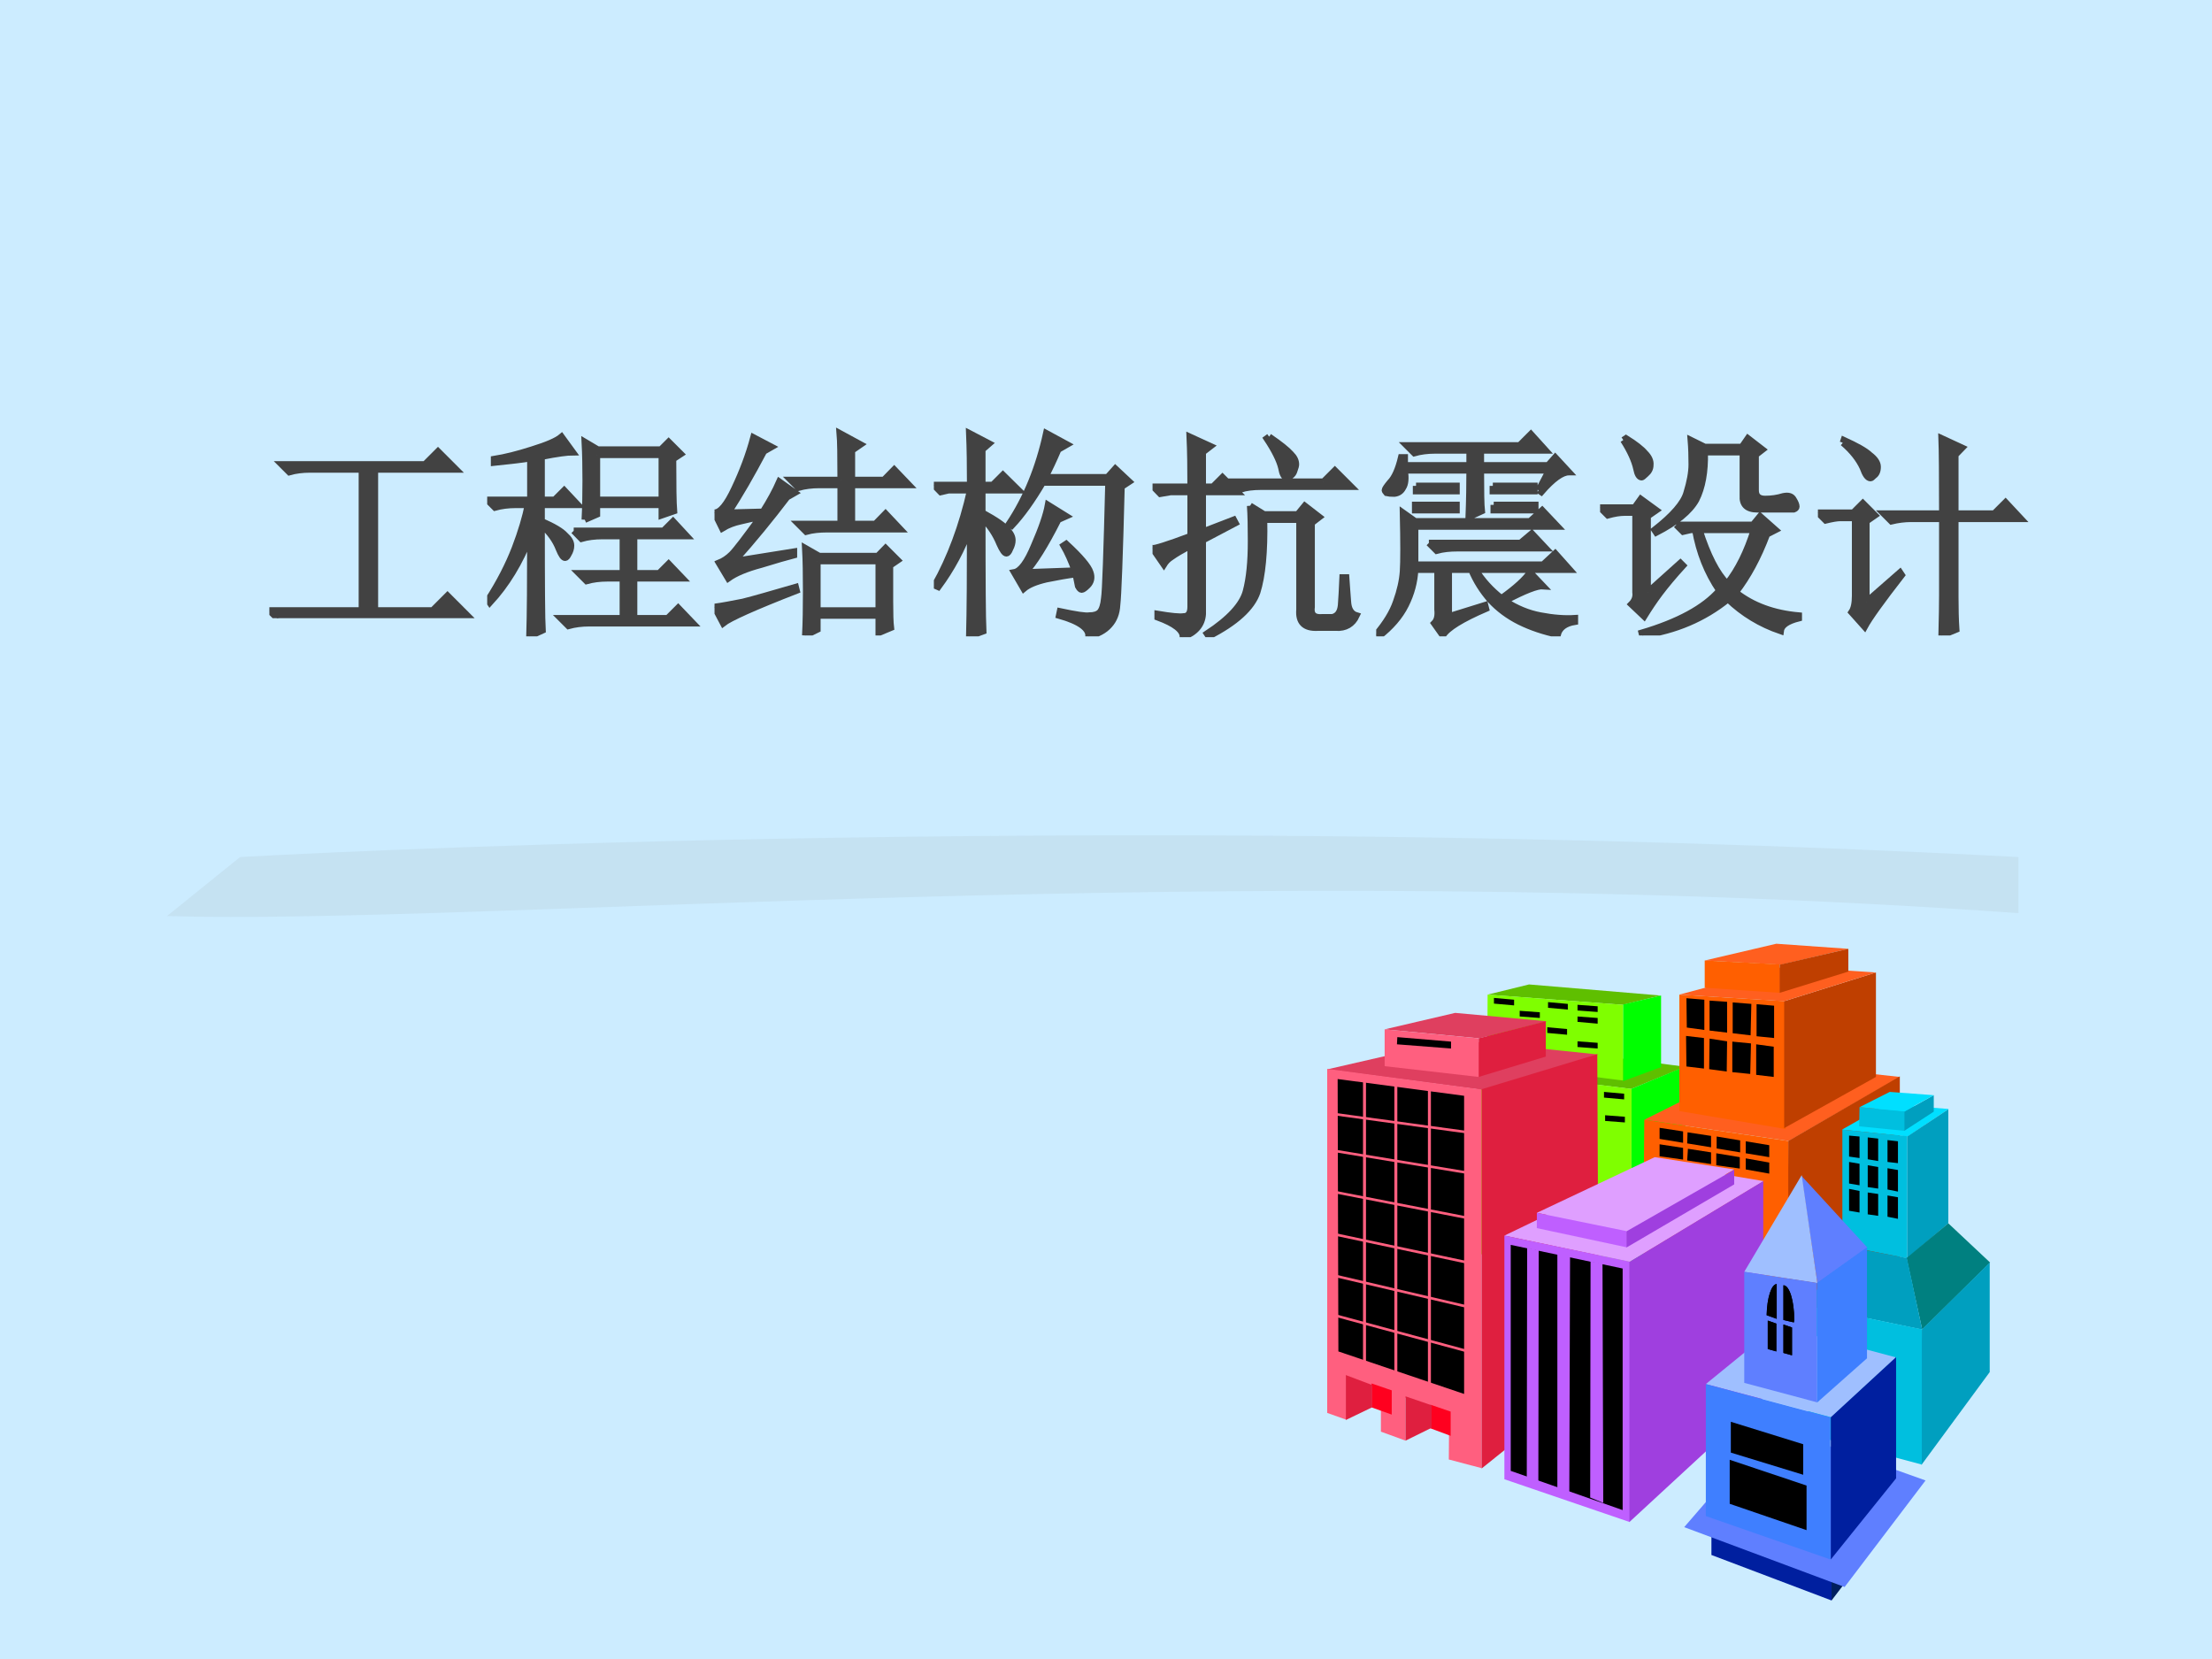 <?xml version="1.0" encoding="UTF-8" standalone="no"?>
<!DOCTYPE svg PUBLIC "-//W3C//DTD SVG 1.1//EN" "http://www.w3.org/Graphics/SVG/1.1/DTD/svg11.dtd">
<svg xmlns="http://www.w3.org/2000/svg" xmlns:xlink="http://www.w3.org/1999/xlink" version="1.1" width="720pt" height="540pt" viewBox="0 0 720 540">
<g enable-background="new">
<g>
<g id="Layer-1" data-name="Artifact">
<clipPath id="cp0">
<path transform="matrix(1,0,0,-1,0,540)" d="M 0 0 L 720 0 L 720 540 L 0 540 Z " fill-rule="evenodd"/>
</clipPath>
<g clip-path="url(#cp0)">
<path transform="matrix(1,0,0,-1,0,540)" d="M 0 0 L 720 0 L 720 540 L 0 540 Z " fill="#ccecff" fill-rule="evenodd"/>
</g>
</g>
<g id="Layer-1" data-name="Artifact">
<path transform="matrix(1,0,0,-1,0,540)" d="M 78.156 261.03 C 78.156 261.03 354.22 276.96 657 261.03 C 657 261.03 657 251.94 657 242.78 C 400.5 261.03 154.8 238.8 54.36 241.83 L 78.156 261.03 Z " fill="#bdd7e5" fill-opacity=".502" fill-rule="evenodd"/>
</g>
<g id="Layer-1" data-name="Span">
<clipPath id="cp1">
<path transform="matrix(1,0,0,-1,0,540)" d="M 0 0 L 720 0 L 720 540 L 0 540 Z " fill-rule="evenodd"/>
</clipPath>
<g clip-path="url(#cp1)">
<symbol id="font_2_1415">
<path d="M .055 .695 L .703 .695 L .762 .754 L .844 .672 L .477 .672 L .477 .035 L .738 .035 L .805 .102 L .895 .012 L .129 .012 C .095 .012 .064 .008 .035 0 L 0 .035 L .418 .035 L .418 .672 L .184 .672 C .15 .672 .118 .668 .09 .66 L .055 .695 Z "/>
</symbol>
<symbol id="font_2_303b">
<path d="M .441 .527 C .444 .587 .445 .646 .445 .703 C .445 .763 .444 .822 .441 .879 L .5 .844 L .785 .844 L .82 .879 L .875 .824 L .84 .801 C .84 .681 .841 .603 .844 .566 L .789 .547 L .789 .594 L .496 .594 L .496 .551 L .441 .527 M .496 .82 L .496 .617 L .789 .617 L .789 .82 L .496 .82 M .391 .477 L .797 .477 L .84 .52 L .902 .453 L .664 .453 L .664 .285 L .777 .285 L .82 .328 L .883 .262 L .664 .262 L .664 .082 L .816 .082 L .863 .129 L .93 .059 L .461 .059 C .427 .059 .396 .055 .367 .047 L .332 .082 L .613 .082 L .613 .262 L .543 .262 C .509 .262 .478 .258 .449 .25 L .414 .285 L .613 .285 L .613 .453 L .52 .453 C .486 .453 .454 .449 .426 .441 L .391 .477 M .195 .805 C .161 .799 .107 .793 .031 .785 L .031 .801 C .081 .809 .138 .823 .203 .844 C .271 .865 .315 .884 .336 .902 L .387 .832 C .363 .832 .316 .826 .246 .812 L .246 .617 L .305 .617 L .348 .66 L .41 .594 L .246 .594 L .246 .52 C .301 .496 .336 .475 .352 .457 C .37 .441 .379 .426 .379 .41 C .379 .397 .375 .384 .367 .371 C .362 .361 .357 .355 .352 .355 C .344 .355 .335 .368 .324 .395 C .309 .434 .283 .47 .246 .504 C .246 .233 .247 .074 .25 .027 L .191 0 C .194 .099 .195 .25 .195 .453 C .148 .333 .087 .233 .012 .152 L .004 .164 C .056 .245 .096 .323 .125 .398 C .154 .474 .173 .539 .184 .594 L .129 .594 C .095 .594 .064 .59 .035 .582 L 0 .617 L .195 .617 L .195 .805 Z "/>
</symbol>
<symbol id="font_2_3503">
<path d="M .57 .703 C .57 .81 .569 .88 .566 .914 L .66 .863 L .621 .836 L .621 .703 L .766 .703 L .812 .75 L .879 .68 L .621 .68 L .621 .504 L .727 .504 L .773 .551 L .84 .48 L .508 .48 C .474 .48 .443 .477 .414 .469 L .379 .504 L .57 .504 L .57 .68 L .473 .68 C .439 .68 .408 .676 .379 .668 L .344 .703 L .57 .703 M .41 0 C .413 .057 .414 .124 .414 .199 C .414 .275 .413 .34 .41 .395 L .473 .359 L .738 .359 L .773 .395 L .828 .34 L .793 .316 L .793 .156 C .793 .099 .794 .059 .797 .035 L .742 .012 L .742 .09 L .465 .09 L .465 .027 L .41 0 M .465 .336 L .465 .113 L .742 .113 L .742 .336 L .465 .336 M .09 .336 L .359 .379 L .359 .363 C .328 .355 .279 .341 .211 .32 C .143 .302 .094 .281 .062 .258 L .02 .328 C .04 .336 .06 .349 .078 .367 C .096 .385 .139 .441 .207 .535 C .176 .53 .146 .523 .117 .516 C .089 .51 .061 .5 .035 .484 L 0 .555 C .026 .555 .056 .591 .09 .664 C .126 .74 .155 .816 .176 .895 L .258 .852 L .223 .832 C .168 .728 .115 .635 .062 .555 L .219 .559 C .25 .608 .275 .654 .293 .695 L .363 .645 L .328 .625 C .255 .529 .176 .432 .09 .336 M .039 .055 L 0 .129 C .036 .134 .079 .142 .129 .152 C .181 .165 .26 .188 .367 .219 L .371 .203 C .178 .128 .068 .078 .039 .055 Z "/>
</symbol>
<symbol id="font_2_1db4">
<path d="M .492 .695 C .445 .615 .398 .549 .352 .5 L .34 .508 C .418 .625 .474 .762 .508 .918 L .602 .867 L .562 .844 C .542 .797 .522 .755 .504 .719 L .785 .719 L .82 .758 L .883 .699 L .848 .676 C .84 .358 .833 .18 .828 .141 C .826 .104 .814 .074 .793 .051 C .772 .027 .741 .01 .699 0 C .702 .036 .658 .068 .566 .094 L .57 .113 C .641 .098 .685 .091 .703 .094 C .724 .094 .74 .099 .75 .109 C .76 .12 .767 .141 .77 .172 C .775 .203 .781 .378 .789 .695 L .492 .695 M .414 .289 L .637 .297 C .621 .341 .604 .379 .586 .41 L .598 .418 C .663 .358 .699 .315 .707 .289 C .715 .266 .711 .246 .695 .23 C .682 .217 .673 .211 .668 .211 C .663 .211 .658 .216 .652 .227 C .65 .237 .646 .255 .641 .281 C .602 .276 .557 .268 .508 .258 C .461 .247 .427 .233 .406 .215 L .363 .289 C .392 .294 .422 .335 .453 .41 C .487 .488 .508 .549 .516 .594 L .598 .543 L .562 .527 C .503 .41 .453 .331 .414 .289 M .219 .535 C .219 .251 .22 .081 .223 .023 L .16 0 C .163 .117 .164 .281 .164 .492 C .128 .393 .079 .303 .02 .223 L .004 .23 C .074 .355 .128 .499 .164 .66 L .066 .66 L .031 .652 L 0 .684 L .164 .684 C .164 .77 .163 .848 .16 .918 L .25 .871 L .219 .844 L .219 .684 L .266 .684 L .312 .73 L .383 .66 L .219 .66 L .219 .559 C .281 .525 .319 .499 .332 .48 C .348 .465 .355 .449 .355 .434 C .355 .423 .352 .41 .344 .395 C .339 .382 .333 .375 .328 .375 C .32 .375 .31 .389 .297 .418 C .279 .462 .253 .501 .219 .535 Z "/>
</symbol>
<symbol id="font_2_18c7">
<path d="M .527 .906 C .577 .872 .609 .846 .625 .828 C .641 .812 .648 .797 .648 .781 C .648 .776 .646 .767 .641 .754 C .638 .743 .633 .736 .625 .73 C .617 .725 .611 .723 .605 .723 C .595 .723 .587 .737 .582 .766 C .574 .799 .552 .844 .516 .898 L .527 .906 M .773 .703 L .824 .754 L .898 .68 L .492 .68 C .453 .68 .422 .676 .398 .668 L .363 .703 L .773 .703 M .441 .594 L .504 .555 L .656 .555 L .688 .594 L .754 .543 L .719 .516 L .719 .137 C .714 .103 .729 .087 .766 .09 L .812 .09 C .836 .095 .849 .113 .852 .145 C .854 .176 .857 .217 .859 .27 L .875 .27 C .878 .23 .88 .194 .883 .16 C .885 .126 .898 .105 .922 .098 C .904 .059 .872 .04 .828 .043 L .746 .043 C .686 .04 .659 .068 .664 .125 L .664 .531 L .504 .531 C .507 .385 .496 .276 .473 .203 C .449 .133 .376 .066 .254 .004 L .246 .016 C .348 .083 .406 .147 .422 .207 C .438 .267 .445 .342 .445 .434 C .445 .499 .444 .552 .441 .594 M 0 .402 C .01 .4 .068 .418 .172 .457 L .172 .656 L .082 .656 L .035 .648 L .004 .68 L .172 .68 C .172 .766 .171 .841 .168 .906 L .262 .863 L .227 .836 L .227 .68 L .273 .68 L .316 .723 L .383 .656 L .227 .656 L .227 .477 L .367 .531 L .375 .516 L .227 .438 L .227 .105 C .224 .056 .194 .021 .137 0 C .139 .031 .102 .061 .023 .09 L .023 .105 C .083 .095 .122 .091 .141 .094 C .161 .094 .172 .108 .172 .137 L .172 .414 C .133 .393 .104 .376 .086 .363 C .07 .353 .059 .341 .051 .328 L 0 .402 Z "/>
</symbol>
<symbol id="font_2_4d37">
<path d="M 0 .008 C .044 .06 .074 .109 .09 .156 C .108 .206 .118 .251 .121 .293 C .124 .337 .124 .426 .121 .559 L .176 .52 L .695 .52 L .75 .57 L .82 .496 L .176 .496 L .176 .324 L .754 .324 L .809 .375 L .875 .301 L .449 .301 C .48 .251 .52 .208 .566 .172 C .632 .219 .674 .258 .695 .289 L .754 .227 C .728 .229 .671 .207 .582 .16 C .634 .126 .688 .104 .742 .094 C .799 .083 .852 .079 .898 .082 L .898 .066 C .854 .059 .828 .039 .82 .008 C .758 .021 .701 .04 .648 .066 C .596 .092 .552 .125 .516 .164 C .479 .206 .451 .251 .43 .301 L .328 .301 L .328 .09 L .492 .141 L .496 .125 C .387 .078 .322 .038 .301 .004 L .262 .059 C .275 .072 .28 .092 .277 .121 L .277 .301 L .176 .301 C .173 .246 .159 .193 .133 .141 C .107 .089 .066 .042 .012 0 L 0 .008 M .238 .422 L .652 .422 L .703 .465 L .766 .398 L .367 .398 C .333 .398 .302 .395 .273 .387 L .238 .422 M .531 .594 L .719 .594 L .719 .57 L .531 .57 L .531 .594 M .734 .66 L .781 .75 L .473 .75 C .473 .654 .474 .592 .477 .566 L .418 .539 C .421 .617 .422 .688 .422 .75 L .129 .75 C .134 .714 .132 .688 .121 .672 C .113 .656 .1 .647 .082 .645 C .066 .645 .055 .646 .047 .648 C .042 .654 .039 .658 .039 .66 C .039 .665 .047 .677 .062 .695 C .083 .716 .1 .754 .113 .809 L .129 .809 L .129 .773 L .422 .773 L .422 .84 L .266 .84 C .232 .84 .201 .836 .172 .828 L .137 .863 L .648 .863 L .699 .914 L .766 .84 L .473 .84 L .473 .773 L .777 .773 L .809 .809 L .871 .742 C .84 .742 .798 .712 .746 .652 L .734 .66 M .18 .68 L .363 .68 L .363 .656 L .18 .656 L .18 .68 M .527 .68 L .715 .68 L .715 .656 L .527 .656 L .527 .68 M .176 .594 L .363 .594 L .363 .57 L .176 .57 L .176 .594 Z "/>
</symbol>
<symbol id="font_2_41ee">
<path d="M .105 .883 L .117 .891 C .159 .865 .188 .842 .203 .824 C .221 .806 .229 .788 .227 .77 C .227 .754 .22 .741 .207 .73 C .197 .72 .19 .715 .188 .715 C .177 .715 .169 .728 .164 .754 C .156 .79 .137 .833 .105 .883 M .215 .195 L .363 .328 L .375 .316 C .333 .27 .298 .228 .27 .191 C .243 .155 .22 .12 .199 .086 L .141 .141 C .156 .156 .163 .174 .16 .195 L .16 .555 L .109 .555 C .089 .555 .064 .551 .035 .543 L 0 .578 L .156 .578 L .184 .617 L .254 .566 L .215 .539 L .215 .195 M .449 .477 C .486 .362 .527 .281 .574 .234 C .624 .297 .664 .378 .695 .477 L .449 .477 M .344 .5 L .691 .5 L .723 .539 L .793 .477 L .754 .457 C .715 .353 .668 .266 .613 .195 C .689 .135 .784 .1 .898 .09 L .898 .078 C .846 .065 .819 .046 .816 .02 C .725 .051 .646 .099 .578 .164 C .469 .076 .34 .021 .191 0 L .188 .012 C .354 .061 .471 .125 .539 .203 C .484 .284 .448 .375 .43 .477 L .41 .477 L .375 .469 L .344 .5 M .703 .656 C .703 .63 .717 .617 .746 .617 C .775 .617 .802 .621 .828 .629 C .852 .634 .867 .629 .875 .613 C .883 .6 .887 .59 .887 .582 C .887 .577 .883 .573 .875 .57 C .87 .57 .836 .57 .773 .57 L .711 .57 C .664 .57 .642 .591 .645 .633 L .645 .828 L .473 .828 C .475 .74 .462 .668 .434 .613 C .405 .561 .345 .512 .254 .465 L .246 .477 C .329 .542 .378 .598 .391 .645 C .406 .694 .414 .737 .414 .773 C .414 .81 .413 .846 .41 .883 L .473 .852 L .641 .852 L .668 .891 L .734 .84 L .703 .816 L .703 .656 Z "/>
</symbol>
<symbol id="font_2_41d1">
<path d="M .113 .871 L .117 .883 C .174 .857 .214 .835 .234 .816 C .258 .798 .27 .78 .27 .762 C .27 .743 .264 .73 .254 .723 C .246 .715 .241 .711 .238 .711 C .225 .711 .214 .727 .203 .758 C .185 .797 .155 .835 .113 .871 M .219 .152 L .371 .285 L .379 .273 C .288 .156 .232 .078 .211 .039 L .152 .105 C .163 .121 .168 .146 .168 .18 L .168 .531 L .066 .531 L .102 .531 C .086 .531 .064 .527 .035 .52 L 0 .555 L .16 .555 L .203 .598 L .258 .543 L .219 .516 L .219 .152 M .562 .551 C .562 .725 .561 .839 .559 .891 L .652 .848 L .621 .816 L .621 .551 L .797 .551 L .848 .602 L .918 .527 L .621 .527 L .621 .172 C .621 .12 .622 .072 .625 .027 L .559 0 C .561 .081 .562 .142 .562 .184 L .562 .527 L .363 .527 L .422 .527 C .391 .527 .361 .523 .332 .516 L .297 .551 L .562 .551 Z "/>
</symbol>
<use xlink:href="#font_2_1415" transform="matrix(72.024,0,0,-72.024,87.681,201.215)" fill="#424242"/>
<use xlink:href="#font_2_303b" transform="matrix(72.024,0,0,-72.024,158.58,207.124)" fill="#424242"/>
<use xlink:href="#font_2_3503" transform="matrix(72.024,0,0,-72.024,232.573,206.842)" fill="#424242"/>
<use xlink:href="#font_2_1db4" transform="matrix(72.024,0,0,-72.024,303.97,207.124)" fill="#424242"/>
<use xlink:href="#font_2_18c7" transform="matrix(72.024,0,0,-72.024,375.149,207.405)" fill="#424242"/>
<use xlink:href="#font_2_4d37" transform="matrix(72.024,0,0,-72.024,447.952,207.124)" fill="#424242"/>
<use xlink:href="#font_2_41ee" transform="matrix(72.024,0,0,-72.024,520.827,206.842)" fill="#424242"/>
<use xlink:href="#font_2_41d1" transform="matrix(72.024,0,0,-72.024,591.726,206.842)" fill="#424242"/>
<use xlink:href="#font_2_1415" stroke-width=".029" stroke-linecap="butt" stroke-miterlimit="10" stroke-linejoin="miter" transform="matrix(72.024,0,0,-72.024,87.681,201.215)" fill="none" stroke="#424242"/>
<use xlink:href="#font_2_303b" stroke-width=".029" stroke-linecap="butt" stroke-miterlimit="10" stroke-linejoin="miter" transform="matrix(72.024,0,0,-72.024,158.58,207.124)" fill="none" stroke="#424242"/>
<use xlink:href="#font_2_3503" stroke-width=".029" stroke-linecap="butt" stroke-miterlimit="10" stroke-linejoin="miter" transform="matrix(72.024,0,0,-72.024,232.573,206.842)" fill="none" stroke="#424242"/>
<use xlink:href="#font_2_1db4" stroke-width=".029" stroke-linecap="butt" stroke-miterlimit="10" stroke-linejoin="miter" transform="matrix(72.024,0,0,-72.024,303.97,207.124)" fill="none" stroke="#424242"/>
<use xlink:href="#font_2_18c7" stroke-width=".029" stroke-linecap="butt" stroke-miterlimit="10" stroke-linejoin="miter" transform="matrix(72.024,0,0,-72.024,375.149,207.405)" fill="none" stroke="#424242"/>
<use xlink:href="#font_2_4d37" stroke-width=".029" stroke-linecap="butt" stroke-miterlimit="10" stroke-linejoin="miter" transform="matrix(72.024,0,0,-72.024,447.952,207.124)" fill="none" stroke="#424242"/>
<use xlink:href="#font_2_41ee" stroke-width=".029" stroke-linecap="butt" stroke-miterlimit="10" stroke-linejoin="miter" transform="matrix(72.024,0,0,-72.024,520.827,206.842)" fill="none" stroke="#424242"/>
<use xlink:href="#font_2_41d1" stroke-width=".029" stroke-linecap="butt" stroke-miterlimit="10" stroke-linejoin="miter" transform="matrix(72.024,0,0,-72.024,591.726,206.842)" fill="none" stroke="#424242"/>
</g>
</g>
<g id="Layer-1" data-name="P">
<clipPath id="cp3">
<path transform="matrix(1,0,0,-1,0,540)" d="M 432 18.36 L 648.36 18.36 L 648.36 234 L 432 234 Z " fill-rule="evenodd"/>
</clipPath>
<g clip-path="url(#cp3)">
<clipPath id="cp4">
<path transform="matrix(.108,0,0,-.092,432,521.64)" d="M 0 0 L 2002.42 0 L 2002.42 2333.17 L 0 2333.17 Z " fill-rule="evenodd"/>
</clipPath>
<g clip-path="url(#cp4)">
<clipPath id="cp5">
<path transform="matrix(.108,0,0,-.092,432,521.64)" d="M 0 4.307 L 1998.98 4.307 L 1998.98 2332.117 L 0 2332.117 Z " fill-rule="evenodd"/>
</clipPath>
<g clip-path="url(#cp5)">
<clipPath id="cp6">
<path transform="matrix(.108,0,0,-.092,432,521.64)" d="M -1.124 5.359 L 2000.096 5.359 L 2000.096 2331.039 L -1.124 2331.039 Z " fill-rule="evenodd"/>
</clipPath>
<g clip-path="url(#cp6)">
<path transform="matrix(.108,0,0,-.092,432,521.64)" d="M 916.3 1817.41 L 1079.32 1895.78 L 627.36 1964.61 L 451.97 1884.14 L 916.3 1817.41 Z " fill="#5fbf00" fill-rule="evenodd"/>
<path transform="matrix(.108,0,0,-.092,432,521.64)" d="M 483.44 2151.01 L 890.45 2115 L 1005.11 2147.83 L 608.25 2187.01 L 483.44 2151.01 Z " fill="#5fbf00" fill-rule="evenodd"/>
<path transform="matrix(.108,0,0,-.092,432,521.64)" d="M 891.57 2116.05 L 1006.23 2147.83 L 1006.23 1894.73 L 891.57 1844.95 L 891.57 2116.05 Z " fill="#00ff00" fill-rule="evenodd"/>
<path transform="matrix(.108,0,0,-.092,432,521.64)" d="M 483.44 2151.01 L 891.57 2115 L 891.57 1847.05 L 482.32 1908.48 L 483.44 2151.01 Z " fill="#7fff00" fill-rule="evenodd"/>
<path transform="matrix(.108,0,0,-.092,432,521.64)" d="M 1079.32 1896.83 L 916.3 1817.41 L 916.3 1144.9 L 1079.32 1241.28 L 1079.32 1896.83 Z " fill="#00ff00" fill-rule="evenodd"/>
<path transform="matrix(.108,0,0,-.092,432,521.64)" d="M 451.97 1885.19 L 917.43 1817.41 L 916.3 1144.9 L 451.97 1234.92 L 451.97 1885.19 Z " fill="#7fff00" fill-rule="evenodd"/>
<path transform="matrix(.108,0,0,-.092,432,521.64)" d="M 502.55 2139.36 L 563.28 2133 L 563.28 2112.87 L 502.55 2119.23 L 502.55 2139.36 Z " fill-rule="evenodd"/>
<path transform="matrix(.108,0,0,-.092,432,521.64)" d="M 580.14 2093.82 L 640.85 2088.53 L 640.85 2068.4 L 580.14 2073.69 L 580.14 2093.82 Z " fill-rule="evenodd"/>
<path transform="matrix(.108,0,0,-.092,432,521.64)" d="M 665.58 2124.54 L 725.18 2118.18 L 725.18 2098.05 L 665.58 2104.41 L 665.58 2124.54 Z " fill-rule="evenodd"/>
<path transform="matrix(.108,0,0,-.092,432,521.64)" d="M 754.41 2115 L 815.11 2109.72 L 815.11 2089.59 L 754.41 2094.87 L 754.41 2115 Z " fill-rule="evenodd"/>
<path transform="matrix(.108,0,0,-.092,432,521.64)" d="M 754.41 2073.69 L 815.11 2068.4 L 815.11 2048.27 L 754.41 2054.63 L 754.41 2073.69 Z " fill-rule="evenodd"/>
<path transform="matrix(.108,0,0,-.092,432,521.64)" d="M 663.33 2035.58 L 722.93 2029.22 L 722.93 2009.08 L 663.33 2015.44 L 663.33 2035.58 Z " fill-rule="evenodd"/>
<path transform="matrix(.108,0,0,-.092,432,521.64)" d="M 754.41 1985.8 L 815.11 1980.49 L 815.11 1960.38 L 754.41 1965.67 L 754.41 1985.8 Z " fill-rule="evenodd"/>
<path transform="matrix(.108,0,0,-.092,432,521.64)" d="M 834.22 1806.82 L 894.94 1800.46 L 894.94 1780.35 L 834.22 1786.68 L 834.22 1806.82 Z " fill-rule="evenodd"/>
<path transform="matrix(.108,0,0,-.092,432,521.64)" d="M 837.59 1724.21 L 897.19 1718.9 L 897.19 1698.8 L 837.59 1704.08 L 837.59 1724.21 Z " fill-rule="evenodd"/>
<path transform="matrix(.108,0,0,-.092,432,521.64)" d="M 955.65 1708.34 L 1390.75 1633.14 L 1725.79 1859.77 L 1306.42 1913.78 L 955.65 1708.34 Z " fill="#ff5f1f" fill-rule="evenodd"/>
<path transform="matrix(.108,0,0,-.092,432,521.64)" d="M 1061.34 2151.01 L 1381.74 2127.72 L 1381.74 1675.48 L 1061.34 1739.03 L 1061.34 2151.01 Z " fill="#ff5f00" fill-rule="evenodd"/>
<path transform="matrix(.108,0,0,-.092,432,521.64)" d="M 1377.24 2127.72 L 1377.24 1678.66 L 1653.82 1859.77 L 1653.82 2229.38 L 1377.24 2127.72 Z " fill="#bf3f00" fill-rule="evenodd"/>
<path transform="matrix(.108,0,0,-.092,432,521.64)" d="M 1061.34 2151.01 L 1377.24 2127.72 L 1653.82 2229.38 L 1377.24 2250.56 L 1061.34 2151.01 Z " fill="#ff5f1f" fill-rule="evenodd"/>
<path transform="matrix(.108,0,0,-.092,432,521.64)" d="M 1137.78 2271.75 L 1367.12 2256.92 L 1570.64 2313.04 L 1353.63 2331.04 L 1137.78 2271.75 Z " fill="#ff5f1f" fill-rule="evenodd"/>
<path transform="matrix(.108,0,0,-.092,432,521.64)" d="M 1137.78 2271.75 L 1363.75 2257.98 L 1363.75 2157.37 L 1137.78 2175.37 L 1137.78 2271.75 Z " fill="#ff5f00" fill-rule="evenodd"/>
<path transform="matrix(.108,0,0,-.092,432,521.64)" d="M 1363.75 2256.92 L 1363.75 2157.37 L 1570.64 2232.56 L 1570.64 2313.04 L 1363.75 2256.92 Z " fill="#bf3f00" fill-rule="evenodd"/>
<path transform="matrix(.108,0,0,-.092,432,521.64)" d="M 1725.79 1861.88 L 1389.63 1633.14 L 1387.38 873.8 L 1725.79 1170.32 L 1725.79 1861.88 Z " fill="#bf3f00" fill-rule="evenodd"/>
<path transform="matrix(.108,0,0,-.092,432,521.64)" d="M 955.65 1708.34 L 1389.63 1633.14 L 1389.63 873.8 L 951.15 1009.34 L 955.65 1708.34 Z " fill="#ff5f00" fill-rule="evenodd"/>
<path transform="matrix(.108,0,0,-.092,432,521.64)" d="M 1082.7 2138.31 L 1136.65 2133 L 1136.65 2026.04 L 1083.82 2034.52 L 1082.7 2138.31 Z " fill-rule="evenodd"/>
<path transform="matrix(.108,0,0,-.092,432,521.64)" d="M 1152.39 2129.82 L 1205.23 2125.59 L 1205.23 2016.52 L 1152.39 2023.93 L 1152.39 2129.82 Z " fill-rule="evenodd"/>
<path transform="matrix(.108,0,0,-.092,432,521.64)" d="M 1222.09 2123.46 L 1278.32 2118.18 L 1276.07 2006.98 L 1222.09 2014.39 L 1222.09 2123.46 Z " fill-rule="evenodd"/>
<path transform="matrix(.108,0,0,-.092,432,521.64)" d="M 1294.06 2117.13 L 1346.89 2111.82 L 1346.89 1997.44 L 1294.06 2003.8 L 1294.06 2117.13 Z " fill-rule="evenodd"/>
<path transform="matrix(.108,0,0,-.092,432,521.64)" d="M 1081.57 2004.85 L 1135.53 1997.44 L 1135.53 1889.42 L 1082.7 1896.83 L 1081.57 2004.85 Z " fill-rule="evenodd"/>
<path transform="matrix(.108,0,0,-.092,432,521.64)" d="M 1152.39 1995.34 L 1205.23 1985.8 L 1204.1 1878.83 L 1151.27 1887.29 L 1152.39 1995.34 Z " fill-rule="evenodd"/>
<path transform="matrix(.108,0,0,-.092,432,521.64)" d="M 1220.96 1984.75 L 1277.19 1978.39 L 1274.95 1870.37 L 1220.96 1876.73 L 1220.96 1984.75 Z " fill-rule="evenodd"/>
<path transform="matrix(.108,0,0,-.092,432,521.64)" d="M 1292.93 1975.21 L 1345.76 1966.74 L 1345.76 1859.77 L 1292.93 1867.19 L 1292.93 1975.21 Z " fill-rule="evenodd"/>
<path transform="matrix(.108,0,0,-.092,432,521.64)" d="M 1086.07 1663.84 L 1156.89 1651.15 L 1156.89 1610.88 L 1084.95 1624.65 L 1086.07 1663.84 Z " fill-rule="evenodd"/>
<path transform="matrix(.108,0,0,-.092,432,521.64)" d="M 1173.75 1649.02 L 1244.59 1635.25 L 1244.59 1592.88 L 1173.75 1606.65 L 1173.75 1649.02 Z " fill-rule="evenodd"/>
<path transform="matrix(.108,0,0,-.092,432,521.64)" d="M 1261.46 1632.07 L 1332.28 1618.29 L 1332.28 1575.95 L 1261.46 1589.7 L 1261.46 1632.07 Z " fill-rule="evenodd"/>
<path transform="matrix(.108,0,0,-.092,432,521.64)" d="M 1001.74 1679.74 L 1072.58 1667.02 L 1072.58 1626.78 L 1001.74 1640.55 L 1001.74 1679.74 Z " fill-rule="evenodd"/>
<path transform="matrix(.108,0,0,-.092,432,521.64)" d="M 1087.19 1605.6 L 1156.89 1592.88 L 1156.89 1551.59 L 1084.95 1564.28 L 1087.19 1605.6 Z " fill-rule="evenodd"/>
<path transform="matrix(.108,0,0,-.092,432,521.64)" d="M 1172.63 1589.7 L 1243.47 1575.95 L 1243.47 1535.69 L 1172.63 1547.36 L 1172.63 1589.7 Z " fill-rule="evenodd"/>
<path transform="matrix(.108,0,0,-.092,432,521.64)" d="M 1261.46 1571.7 L 1332.28 1556.87 L 1332.28 1517.69 L 1261.46 1532.51 L 1261.46 1571.7 Z " fill-rule="evenodd"/>
<path transform="matrix(.108,0,0,-.092,432,521.64)" d="M 1001.74 1621.47 L 1072.58 1608.78 L 1072.58 1567.46 L 1001.74 1579.11 L 1001.74 1621.47 Z " fill-rule="evenodd"/>
<path transform="matrix(.108,0,0,-.092,432,521.64)" d="M 1551.53 1673.38 L 1749.4 1649.02 L 1873.05 1746.45 L 1686.42 1763.4 L 1551.53 1673.38 Z " fill="#00dfff" fill-rule="evenodd"/>
<path transform="matrix(.108,0,0,-.092,432,521.64)" d="M 1604.36 1752.81 L 1739.28 1739.03 L 1739.28 1669.15 L 1603.24 1685.02 L 1604.36 1752.81 Z " fill="#00bfdf" fill-rule="evenodd"/>
<path transform="matrix(.108,0,0,-.092,432,521.64)" d="M 1739.28 1736.91 L 1739.28 1669.15 L 1828.08 1736.91 L 1828.08 1795.17 L 1739.28 1736.91 Z " fill="#009fbf" fill-rule="evenodd"/>
<path transform="matrix(.108,0,0,-.092,432,521.64)" d="M 1604.36 1752.81 L 1739.28 1737.98 L 1828.08 1795.17 L 1695.41 1806.82 L 1604.36 1752.81 Z " fill="#00dfff" fill-rule="evenodd"/>
<path transform="matrix(.108,0,0,-.092,432,521.64)" d="M 1552.65 1673.38 L 1748.27 1650.07 L 1748.27 1217.99 L 1552.65 1263.51 L 1552.65 1673.38 Z " fill="#00bfdf" fill-rule="evenodd"/>
<path transform="matrix(.108,0,0,-.092,432,521.64)" d="M 1748.27 1649.02 L 1871.93 1745.39 L 1871.93 1341.89 L 1748.27 1217.99 L 1748.27 1649.02 Z " fill="#009fbf" fill-rule="evenodd"/>
<path transform="matrix(.108,0,0,-.092,432,521.64)" d="M 1871.93 1341.89 L 1746.02 1219.04 L 1793.24 965.92 L 1997.85 1203.17 L 1871.93 1341.89 Z " fill="#008080" fill-rule="evenodd"/>
<path transform="matrix(.108,0,0,-.092,432,521.64)" d="M 1549.25 1263.51 L 1747.15 1219.04 L 1793.24 965.92 L 1449.21 1049.6 L 1549.25 1263.51 Z " fill="#009fbf" fill-rule="evenodd"/>
<path transform="matrix(.108,0,0,-.092,432,521.64)" d="M 1792.11 965.92 L 1996.73 1203.17 L 1996.73 815.53 L 1790.99 487.24 L 1792.11 965.92 Z " fill="#009fbf" fill-rule="evenodd"/>
<path transform="matrix(.108,0,0,-.092,432,521.64)" d="M 1449.21 1049.6 L 1792.11 967 L 1792.11 488.29 L 1449.21 596.31 L 1449.21 1049.6 Z " fill="#00bfdf" fill-rule="evenodd"/>
<path transform="matrix(.108,0,0,-.092,432,521.64)" d="M 1572.89 1652.2 L 1604.36 1649.02 L 1604.36 1572.77 L 1572.89 1578.06 L 1572.89 1652.2 Z " fill-rule="evenodd"/>
<path transform="matrix(.108,0,0,-.092,432,521.64)" d="M 1629.09 1645.84 L 1660.57 1641.61 L 1660.57 1562.18 L 1629.09 1568.52 L 1629.09 1645.84 Z " fill-rule="evenodd"/>
<path transform="matrix(.108,0,0,-.092,432,521.64)" d="M 1688.67 1636.3 L 1720.17 1632.07 L 1720.17 1554.77 L 1688.67 1559 L 1688.67 1636.3 Z " fill-rule="evenodd"/>
<path transform="matrix(.108,0,0,-.092,432,521.64)" d="M 1572.89 1559 L 1604.36 1552.64 L 1604.36 1476.4 L 1572.89 1482.76 L 1572.89 1559 Z " fill-rule="evenodd"/>
<path transform="matrix(.108,0,0,-.092,432,521.64)" d="M 1629.09 1547.36 L 1660.57 1541 L 1660.57 1464.75 L 1629.09 1470.04 L 1629.09 1547.36 Z " fill-rule="evenodd"/>
<path transform="matrix(.108,0,0,-.092,432,521.64)" d="M 1688.67 1536.77 L 1720.17 1530.41 L 1720.17 1454.16 L 1688.67 1461.57 L 1688.67 1536.77 Z " fill-rule="evenodd"/>
<path transform="matrix(.108,0,0,-.092,432,521.64)" d="M 1572.89 1463.68 L 1604.36 1456.26 L 1604.36 1380.02 L 1572.89 1386.38 L 1572.89 1463.68 Z " fill-rule="evenodd"/>
<path transform="matrix(.108,0,0,-.092,432,521.64)" d="M 1629.09 1450.98 L 1660.57 1445.67 L 1660.57 1368.38 L 1629.09 1373.66 L 1629.09 1450.98 Z " fill-rule="evenodd"/>
<path transform="matrix(.108,0,0,-.092,432,521.64)" d="M 1688.67 1440.39 L 1720.17 1434.03 L 1720.17 1357.79 L 1688.67 1365.2 L 1688.67 1440.39 Z " fill-rule="evenodd"/>
<path transform="matrix(.108,0,0,-.092,432,521.64)" d="M -1.124 1886.24 L 465.46 1814.23 L 817.36 1939.2 L 387.87 1991.08 L -1.124 1886.24 Z " fill="#df3f5f" fill-rule="evenodd"/>
<path transform="matrix(.108,0,0,-.092,432,521.64)" d="M -1.124 1888.37 L 465.46 1815.28 L 465.46 475.6 L 366.51 506.3 L 367.64 675.74 L 236.11 724.46 L 236.11 573.03 L 161.9 604.8 L 161.9 755.19 L 57.33 799.66 L 57.33 647.14 L -1.124 671.51 L -1.124 1888.37 Z " fill="#ff5f7f" fill-rule="evenodd"/>
<path transform="matrix(.108,0,0,-.092,432,521.64)" d="M 465.46 1816.36 L 813.98 1940.25 L 818.48 807.07 L 465.46 474.52 L 465.46 1816.36 Z " fill="#df1f3f" fill-rule="evenodd"/>
<path transform="matrix(.108,0,0,-.092,432,521.64)" d="M 311.43 700.1 L 311.43 616.44 L 372.13 589.95 L 372.13 675.74 L 311.43 700.1 Z " fill="#ff001f" fill-rule="evenodd"/>
<path transform="matrix(.108,0,0,-.092,432,521.64)" d="M 236.11 729.75 L 236.11 573.03 L 314.8 618.55 L 314.8 698 L 236.11 729.75 Z " fill="#df1f3f" fill-rule="evenodd"/>
<path transform="matrix(.108,0,0,-.092,432,521.64)" d="M 133.79 775.29 L 133.79 690.59 L 194.5 665.15 L 194.5 750.93 L 133.79 775.29 Z " fill="#ff001f" fill-rule="evenodd"/>
<path transform="matrix(.108,0,0,-.092,432,521.64)" d="M 56.206 804.94 L 56.206 646.09 L 134.92 690.59 L 134.92 770.01 L 56.206 804.94 Z " fill="#df1f3f" fill-rule="evenodd"/>
<path transform="matrix(.108,0,0,-.092,432,521.64)" d="M 31.475 1852.36 L 412.62 1793.04 L 412.62 738.24 L 33.723 888.62 L 31.475 1852.36 Z " fill-rule="evenodd"/>
<path transform="matrix(.108,0,0,-.092,432,521.64)" stroke-width="8.993" stroke-linecap="butt" stroke-linejoin="round" fill="none" stroke="#ff5f7f" d="M 17.986 1017.83 L 435.11 885.44 "/>
<path transform="matrix(.108,0,0,-.092,432,521.64)" stroke-width="8.993" stroke-linecap="butt" stroke-linejoin="round" fill="none" stroke="#ff5f7f" d="M 14.613 1158.67 L 431.73 1044.29 "/>
<path transform="matrix(.108,0,0,-.092,432,521.64)" stroke-width="8.993" stroke-linecap="butt" stroke-linejoin="round" fill="none" stroke="#ff5f7f" d="M 23.606 1302.7 L 431.73 1201.04 "/>
<path transform="matrix(.108,0,0,-.092,432,521.64)" stroke-width="8.993" stroke-linecap="butt" stroke-linejoin="round" fill="none" stroke="#ff5f7f" d="M 20.234 1453.08 L 428.36 1359.89 "/>
<path transform="matrix(.108,0,0,-.092,432,521.64)" stroke-width="8.993" stroke-linecap="butt" stroke-linejoin="round" fill="none" stroke="#ff5f7f" d="M 28.103 1597.11 L 428.36 1519.81 "/>
<path transform="matrix(.108,0,0,-.092,432,521.64)" stroke-width="8.993" stroke-linecap="butt" stroke-linejoin="round" fill="none" stroke="#ff5f7f" d="M 14.613 1729.49 L 423.87 1663.84 "/>
<path transform="matrix(.108,0,0,-.092,432,521.64)" stroke-width="8.993" stroke-linecap="butt" stroke-linejoin="round" fill="none" stroke="#ff5f7f" d="M 112.44 1855.54 L 112.44 836.72 "/>
<path transform="matrix(.108,0,0,-.092,432,521.64)" stroke-width="8.993" stroke-linecap="butt" stroke-linejoin="round" fill="none" stroke="#ff5f7f" d="M 206.86 1837.54 L 206.86 794.35 "/>
<path transform="matrix(.108,0,0,-.092,432,521.64)" stroke-width="8.993" stroke-linecap="butt" stroke-linejoin="round" fill="none" stroke="#ff5f7f" d="M 308.06 1822.69 L 308.06 761.52 "/>
<path transform="matrix(.108,0,0,-.092,432,521.64)" d="M 173.14 2028.16 L 457.59 1996.39 L 662.2 2056.76 L 385.62 2086.41 L 173.14 2028.16 Z " fill="#df3f5f" fill-rule="evenodd"/>
<path transform="matrix(.108,0,0,-.092,432,521.64)" d="M 456.47 1996.39 L 658.83 2056.76 L 658.83 1931.79 L 456.47 1859.77 L 456.47 1996.39 Z " fill="#df1f3f" fill-rule="evenodd"/>
<path transform="matrix(.108,0,0,-.092,432,521.64)" d="M 456.47 1996.39 L 456.47 1859.77 L 173.14 1897.88 L 173.14 2028.16 L 456.47 1996.39 Z " fill="#ff5f7f" fill-rule="evenodd"/>
<path transform="matrix(.108,0,0,-.092,432,521.64)" d="M 211.36 2000.62 L 373.26 1984.75 L 373.26 1960.38 L 210.23 1975.21 L 211.36 2000.62 Z " fill-rule="evenodd"/>
<path transform="matrix(.108,0,0,-.092,432,521.64)" d="M 534.03 1298.47 L 911.81 1205.27 L 1315.41 1491.22 L 989.37 1555.82 L 534.03 1298.47 Z " fill="#df9fff" fill-rule="evenodd"/>
<path transform="matrix(.108,0,0,-.092,432,521.64)" d="M 534.03 1298.47 L 911.81 1206.32 L 911.81 284.95 L 534.03 436.41 L 534.03 1298.47 Z " fill="#bf5fff" fill-rule="evenodd"/>
<path transform="matrix(.108,0,0,-.092,432,521.64)" d="M 910.68 1205.27 L 910.68 284.95 L 1314.29 722.34 L 1314.29 1491.22 L 910.68 1205.27 Z " fill="#9f3fdf" fill-rule="evenodd"/>
<path transform="matrix(.108,0,0,-.092,432,521.64)" d="M 631.85 1378.97 L 902.81 1313.29 L 1226.61 1532.51 L 987.12 1575.95 L 631.85 1378.97 Z " fill="#df9fff" fill-rule="evenodd"/>
<path transform="matrix(.108,0,0,-.092,432,521.64)" d="M 901.69 1313.29 L 1226.61 1531.46 L 1226.61 1479.58 L 901.69 1256.1 L 901.69 1313.29 Z " fill="#9f3fdf" fill-rule="evenodd"/>
<path transform="matrix(.108,0,0,-.092,432,521.64)" d="M 901.69 1314.37 L 901.69 1257.18 L 631.85 1324.96 L 631.85 1378.97 L 901.69 1314.37 Z " fill="#bf5fff" fill-rule="evenodd"/>
<path transform="matrix(.108,0,0,-.092,432,521.64)" d="M 553.14 1265.64 L 890.45 1181.98 L 890.45 327.31 L 553.14 466.06 L 553.14 1265.64 Z " fill-rule="evenodd"/>
<path transform="matrix(.108,0,0,-.092,432,521.64)" d="M 602.63 1255.05 L 601.5 437.46 L 636.35 424.74 L 637.47 1246.59 L 602.63 1255.05 Z " fill="#bf5fff" fill-rule="evenodd"/>
<path transform="matrix(.108,0,0,-.092,432,521.64)" d="M 693.68 1237.05 L 693.68 404.64 L 729.68 388.74 L 731.92 1224.33 L 693.68 1237.05 Z " fill="#bf5fff" fill-rule="evenodd"/>
<path transform="matrix(.108,0,0,-.092,432,521.64)" d="M 793.75 1207.4 L 792.63 371.81 L 831.97 352.73 L 829.72 1199.99 L 793.75 1207.4 Z " fill="#bf5fff" fill-rule="evenodd"/>
<path transform="matrix(.108,0,0,-.092,432,521.64)" d="M 1158.01 237.3 L 1158.01 168.47 L 1520.03 7.487 L 1520.03 79.5 L 1158.01 237.3 Z " fill="#001f9f" fill-rule="evenodd"/>
<path transform="matrix(.108,0,0,-.092,432,521.64)" d="M 1520.03 79.5 L 1520.03 7.487 L 1722.42 318.85 L 1722.42 377.09 L 1520.03 79.5 Z " fill="#001f5f" fill-rule="evenodd"/>
<path transform="matrix(.108,0,0,-.092,432,521.64)" d="M 1075.95 266.94 L 1559.4 55.137 L 1803.35 432.15 L 1340.14 625.96 L 1075.95 266.94 Z " fill="#5f7fff" fill-rule="evenodd"/>
<path transform="matrix(.108,0,0,-.092,432,521.64)" d="M 1518.9 655.63 L 1714.55 867.44 L 1357.01 979.69 L 1141.15 773.19 L 1518.9 655.63 Z " fill="#9fbfff" fill-rule="evenodd"/>
<path transform="matrix(.108,0,0,-.092,432,521.64)" d="M 1428.97 1510.27 L 1477.31 1130.08 L 1627.97 1256.1 L 1428.97 1510.27 Z " fill="#5f7fff" fill-rule="evenodd"/>
<path transform="matrix(.108,0,0,-.092,432,521.64)" d="M 1430.1 1512.4 L 1477.31 1130.08 L 1256.96 1170.32 L 1430.1 1512.4 Z " fill="#9fbfff" fill-rule="evenodd"/>
<path transform="matrix(.108,0,0,-.092,432,521.64)" d="M 1256.96 1170.32 L 1476.19 1131.13 L 1476.19 708.59 L 1256.96 777.42 L 1256.96 1170.32 Z " fill="#5f7fff" fill-rule="evenodd"/>
<path transform="matrix(.108,0,0,-.092,432,521.64)" d="M 1476.19 1131.13 L 1626.84 1257.18 L 1626.84 864.26 L 1476.19 707.51 L 1476.19 1131.13 Z " fill="#3f7fff" fill-rule="evenodd"/>
<path transform="matrix(.108,0,0,-.092,432,521.64)" d="M 1141.15 773.19 L 1516.66 655.63 L 1516.66 152.56 L 1141.15 306.13 L 1141.15 773.19 Z " fill="#3f7fff" fill-rule="evenodd"/>
<path transform="matrix(.108,0,0,-.092,432,521.64)" d="M 1517.78 655.63 L 1714.55 868.49 L 1714.55 439.57 L 1517.78 152.56 L 1517.78 655.63 Z " fill="#001f9f" fill-rule="evenodd"/>
<clipPath id="cp7">
<path transform="matrix(.108,0,0,-.092,432,521.64)" d="M 1406.49 991.33 C 1406.49 994.51 1407.62 997.69 1407.62 999.82 C 1407.62 1068.66 1393 1122.67 1374.99 1122.67 L 1374.99 999.82 L 1406.49 991.33 Z " fill-rule="evenodd"/>
</clipPath>
<g clip-path="url(#cp7)">
<path transform="matrix(.108,0,0,-.092,432,521.64)" d="M 1406.49 991.33 C 1406.49 994.51 1407.62 997.69 1407.62 999.82 C 1407.62 1068.66 1393 1122.67 1374.99 1122.67 L 1374.99 999.82 L 1406.49 991.33 Z " fill-rule="evenodd"/>
<path transform="matrix(.108,0,0,-.092,432,521.64)" stroke-width="17.986" stroke-linecap="butt" stroke-linejoin="round" fill="none" stroke="#000000" d="M 1406.49 991.33 C 1406.49 994.51 1407.62 997.69 1407.62 999.82 C 1407.62 1068.66 1393 1122.67 1374.99 1122.67 L 1374.99 999.82 L 1406.49 991.33 Z "/>
</g>
<clipPath id="cp8">
<path transform="matrix(.108,0,0,-.092,432,521.64)" d="M 1354.76 1126.9 C 1339.02 1126.9 1325.53 1079.25 1324.41 1016.77 L 1354.76 1004.05 L 1354.76 1126.9 Z " fill-rule="evenodd"/>
</clipPath>
<g clip-path="url(#cp8)">
<path transform="matrix(.108,0,0,-.092,432,521.64)" d="M 1354.76 1126.9 C 1339.02 1126.9 1325.53 1079.25 1324.41 1016.77 L 1354.76 1004.05 L 1354.76 1126.9 Z " fill-rule="evenodd"/>
<path transform="matrix(.108,0,0,-.092,432,521.64)" stroke-width="17.986" stroke-linecap="butt" stroke-linejoin="round" fill="none" stroke="#000000" d="M 1354.76 1126.9 C 1339.02 1126.9 1325.53 1079.25 1324.41 1016.77 L 1354.76 1004.05 L 1354.76 1126.9 Z "/>
</g>
<clipPath id="cp9">
<path transform="matrix(.108,0,0,-.092,432,521.64)" d="M 1327.78 997.69 L 1327.78 897.09 L 1353.63 888.62 L 1353.63 987.1 L 1327.78 997.69 Z " fill-rule="evenodd"/>
</clipPath>
<g clip-path="url(#cp9)">
<path transform="matrix(.108,0,0,-.092,432,521.64)" d="M 1327.78 997.69 L 1327.78 897.09 L 1353.63 888.62 L 1353.63 987.1 L 1327.78 997.69 Z " fill-rule="evenodd"/>
<path transform="matrix(.108,0,0,-.092,432,521.64)" stroke-width="17.986" stroke-linecap="butt" stroke-linejoin="round" fill="none" stroke="#000000" d="M 1327.78 997.69 L 1327.78 897.09 L 1353.63 888.62 L 1353.63 987.1 L 1327.78 997.69 Z "/>
</g>
<clipPath id="cp10">
<path transform="matrix(.108,0,0,-.092,432,521.64)" d="M 1374.99 983.92 L 1374.99 883.31 L 1400.87 874.85 L 1400.87 973.33 L 1374.99 983.92 Z " fill-rule="evenodd"/>
</clipPath>
<g clip-path="url(#cp10)">
<path transform="matrix(.108,0,0,-.092,432,521.64)" d="M 1374.99 983.92 L 1374.99 883.31 L 1400.87 874.85 L 1400.87 973.33 L 1374.99 983.92 Z " fill-rule="evenodd"/>
<path transform="matrix(.108,0,0,-.092,432,521.64)" stroke-width="17.986" stroke-linecap="butt" stroke-linejoin="round" fill="none" stroke="#000000" d="M 1374.99 983.92 L 1374.99 883.31 L 1400.87 874.85 L 1400.87 973.33 L 1374.99 983.92 Z "/>
</g>
<path transform="matrix(.108,0,0,-.092,432,521.64)" d="M 1213.09 505.24 L 1213.09 349.55 L 1444.71 256.35 L 1444.71 414.15 L 1213.09 505.24 Z " fill-rule="evenodd"/>
<path transform="matrix(.108,0,0,-.092,432,521.64)" d="M 1216.47 639.73 L 1216.47 530.66 L 1434.59 452.29 L 1434.59 560.31 L 1216.47 639.73 Z " fill-rule="evenodd"/>
</g>
</g>
</g>
</g>
</g>
<g id="Layer-1" data-name="Artifact">
</g>
<g id="Layer-1" data-name="Artifact">
</g>
</g>
</g>
</svg>
